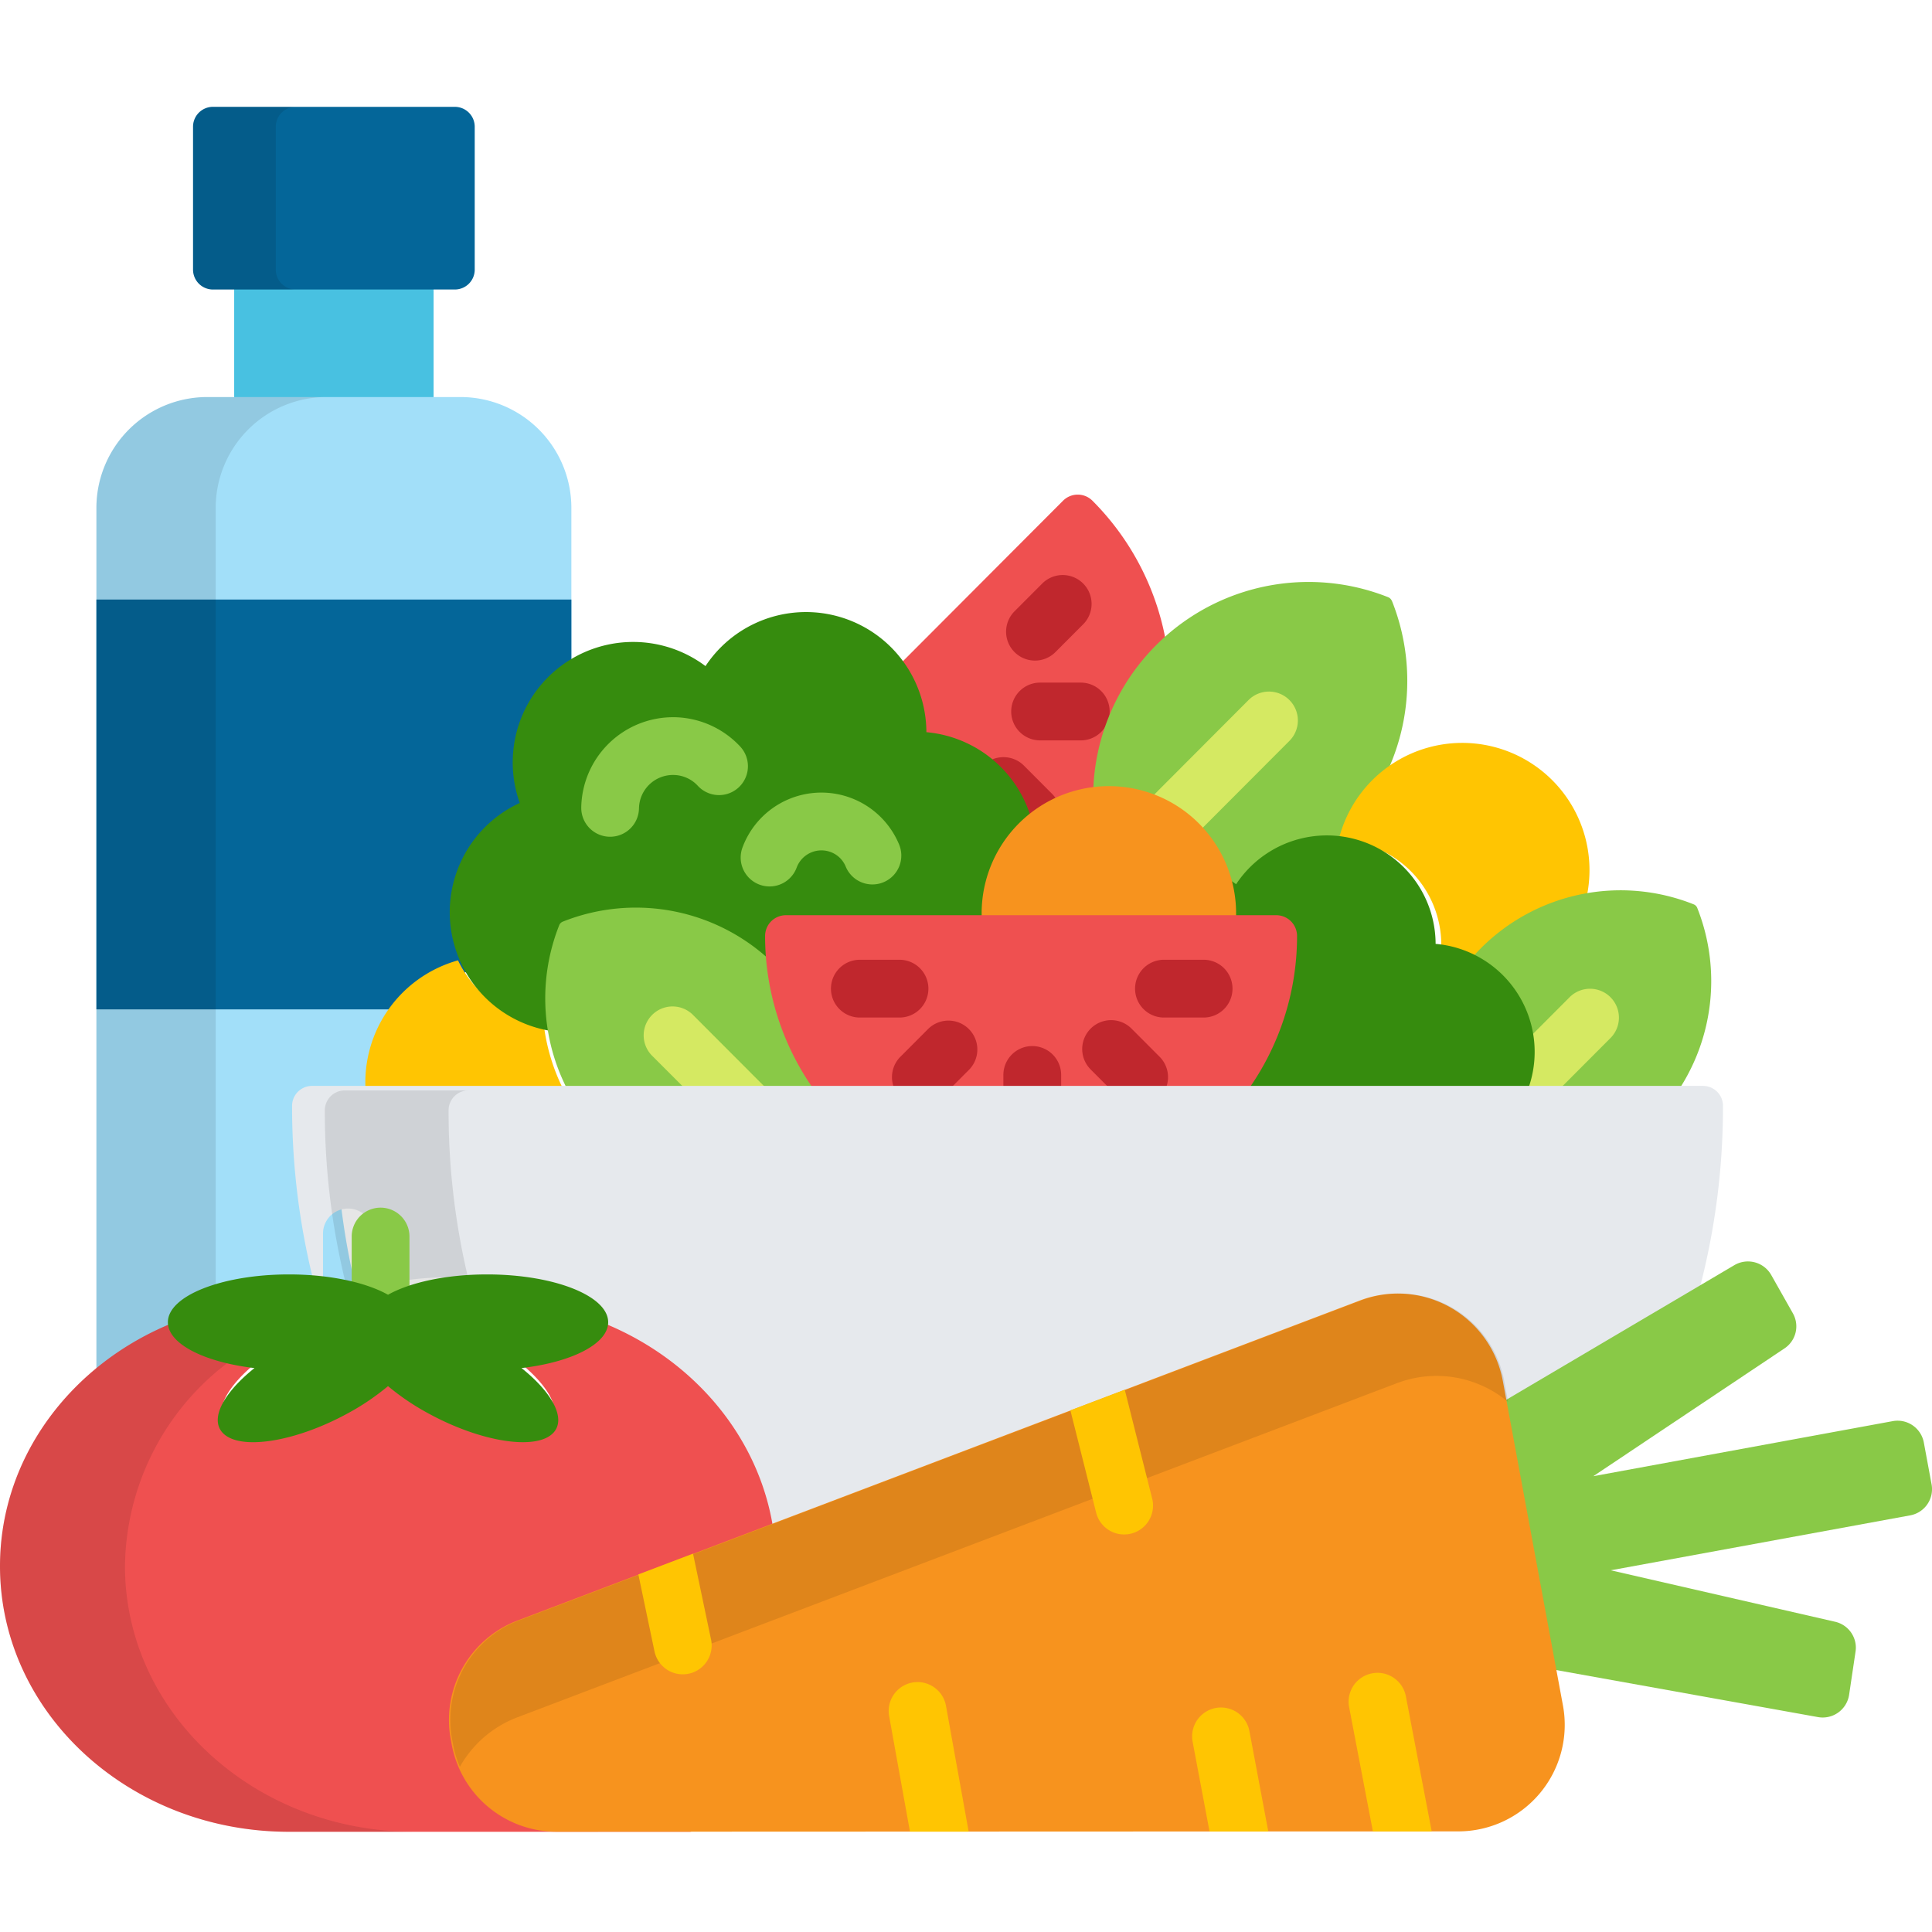 <svg xmlns="http://www.w3.org/2000/svg" xmlns:xlink="http://www.w3.org/1999/xlink" width="217" height="217" viewBox="0 0 217 217">
  <defs>
    <clipPath id="clip-_1">
      <rect width="217" height="217"/>
    </clipPath>
  </defs>
  <g id="_1" data-name="1" clip-path="url(#clip-_1)">
    <g id="diet" transform="translate(0 -15.439)">
      <rect id="Rectangle_18035" data-name="Rectangle 18035" width="22.398" height="14.946" transform="translate(26.303 47.374)" fill="#48c1e1"/>
      <path id="Path_521" data-name="Path 521" d="M81.761,45.729a2.235,2.235,0,0,1-2.228,2.228H52.351a2.235,2.235,0,0,1-2.228-2.228V29.667a2.235,2.235,0,0,1,2.228-2.228H79.532a2.235,2.235,0,0,1,2.228,2.228V45.729Z" transform="translate(-28.44 0)" fill="#046699"/>
      <g id="Group_77482" data-name="Group 77482" transform="translate(21.683 27.439)" opacity="0.1">
        <path id="Path_522" data-name="Path 522" d="M59.417,45.729V29.667a2.235,2.235,0,0,1,2.228-2.228H52.351a2.235,2.235,0,0,0-2.228,2.228V45.729a2.235,2.235,0,0,0,2.228,2.228h9.294A2.235,2.235,0,0,1,59.417,45.729Z" transform="translate(-50.123 -27.439)"/>
      </g>
      <path id="Path_523" data-name="Path 523" d="M33.562,213.382a.433.433,0,0,0,.212-.613,1.951,1.951,0,0,1-.279-.957c0-2.385,5.29-4.937,13.167-4.937a30.013,30.013,0,0,1,7.141.815.432.432,0,0,0,.524-.524A79.874,79.874,0,0,1,51.98,190.28c0-.067-.007-.134-.009-.2q-.037-1.233-.038-2.475a1.809,1.809,0,0,1,1.8-1.809h3.909a.433.433,0,0,0,.43-.481,13.405,13.405,0,0,1-.094-1.508,13.826,13.826,0,0,1,9.7-13.247.433.433,0,0,0,.26-.6,13.053,13.053,0,0,1,6.32-17.535.433.433,0,0,0,.226-.539A13.052,13.052,0,0,1,78.378,137.5V118.923a12.457,12.457,0,0,0-12.407-12.435H37.437A12.458,12.458,0,0,0,25.03,118.923v99.619A32.325,32.325,0,0,1,33.562,213.382Z" transform="translate(-14.202 -46.453)" fill="#a2dff9"/>
      <path id="Path_524" data-name="Path 524" d="M67.683,200.263a.433.433,0,0,0,.26-.6,13.053,13.053,0,0,1,6.32-17.535.433.433,0,0,0,.226-.539A13.051,13.051,0,0,1,78.378,167.2V158.84H25.03v46.03H60.988A13.828,13.828,0,0,1,67.683,200.263Z" transform="translate(-14.202 -76.059)" fill="#046699"/>
      <path id="Path_525" data-name="Path 525" d="M38.428,207.988V118.922a12.457,12.457,0,0,1,12.407-12.435h-13.4A12.457,12.457,0,0,0,25.03,118.922v99.619a32.335,32.335,0,0,1,8.532-5.16.433.433,0,0,0,.212-.613,1.951,1.951,0,0,1-.279-.957C33.495,210.41,35.324,208.953,38.428,207.988Z" transform="translate(-14.202 -46.452)" opacity="0.1"/>
      <path id="Path_526" data-name="Path 526" d="M239.785,155.6a13.2,13.2,0,0,1,.191,2.225.433.433,0,0,0,.395.431,13.065,13.065,0,0,1,11.523,9.817.432.432,0,0,0,.3.309.424.424,0,0,0,.122.018.433.433,0,0,0,.3-.116,13.694,13.694,0,0,1,8.121-3.658.432.432,0,0,0,.391-.417,23.753,23.753,0,0,1,6.946-16.063c.09-.089.183-.173.274-.261a29.8,29.8,0,0,0-8.365-16.489,2.332,2.332,0,0,0-3.3,0l-18.99,19.033A13.077,13.077,0,0,1,239.785,155.6Z" transform="translate(-137.282 -59.718)" fill="#ef5050"/>
      <g id="Group_77483" data-name="Group 77483" transform="translate(110.395 79.989)">
        <path id="Path_527" data-name="Path 527" d="M265.032,206.953a.433.433,0,0,0,.715.211,13.832,13.832,0,0,1,3.669-2.464,3.234,3.234,0,0,0-.81-1.357l-3.15-3.158a3.244,3.244,0,0,0-4.588-.006c-.009.009-.017.019-.026.029A13.035,13.035,0,0,1,265.032,206.953Z" transform="translate(-260.841 -178.739)" fill="#c0272d"/>
        <path id="Path_528" data-name="Path 528" d="M276.028,186.368h-4.454a3.245,3.245,0,1,1,0-6.489h4.454a3.245,3.245,0,1,1,0,6.489Z" transform="translate(-265.09 -167.759)" fill="#c0272d"/>
        <path id="Path_529" data-name="Path 529" d="M270.121,161.508a3.245,3.245,0,0,1-2.3-5.537l3.151-3.157a3.245,3.245,0,0,1,4.593,4.584l-3.151,3.157A3.237,3.237,0,0,1,270.121,161.508Z" transform="translate(-264.265 -151.862)" fill="#c0272d"/>
      </g>
      <path id="Path_530" data-name="Path 530" d="M324.391,156.04a.767.767,0,0,0-.432-.433,24.2,24.2,0,0,0-33.125,22.175c.449-.044.9-.068,1.365-.068a13.887,13.887,0,0,1,13.6,11.216,24.241,24.241,0,0,0,18.6-32.89Z" transform="translate(-168.054 -73.096)" fill="#89c947"/>
      <path id="Path_531" data-name="Path 531" d="M320.72,183.628a3.244,3.244,0,0,0-4.588.005l-11.223,11.249a13.9,13.9,0,0,1,5.492,3.683l10.326-10.349A3.244,3.244,0,0,0,320.72,183.628Z" transform="translate(-175.899 -89.564)" fill="#d5e962"/>
      <g id="Group_77484" data-name="Group 77484" transform="translate(41.031 98.898)">
        <path id="Path_532" data-name="Path 532" d="M364.25,217.618a11.851,11.851,0,0,1,.171,2,.433.433,0,0,0,.395.43,11.669,11.669,0,0,1,4.976,1.617.432.432,0,0,0,.547-.087c.369-.423.685-.765,1-1.077a21.669,21.669,0,0,1,9.212-5.5,14.292,14.292,0,1,0-27.677-7.127A11.732,11.732,0,0,1,364.25,217.618Z" transform="translate(-243.566 -196.929)" fill="#ffc502"/>
        <path id="Path_533" data-name="Path 533" d="M122.962,268.812a22.3,22.3,0,0,1-2.716-8.281,13.033,13.033,0,0,1-9.629-7.181,14.235,14.235,0,0,0-10.3,15.461h22.649Z" transform="translate(-100.206 -228.942)" fill="#ffc502"/>
      </g>
      <path id="Path_534" data-name="Path 534" d="M397.489,251.721a11.67,11.67,0,0,1-.959,7.041h18.361a22.288,22.288,0,0,0,2.565-21.148.71.71,0,0,0-.4-.4,22.166,22.166,0,0,0-23.918,4.946c-.458.46-.887.94-1.3,1.431A11.759,11.759,0,0,1,397.489,251.721Z" transform="translate(-226.823 -120.2)" fill="#89c947"/>
      <path id="Path_535" data-name="Path 535" d="M402.678,273.418h4.013l6.4-6.414a3.244,3.244,0,0,0-4.594-4.583l-4.751,4.762A11.655,11.655,0,0,1,402.678,273.418Z" transform="translate(-232.203 -134.973)" fill="#d5e962"/>
      <path id="Path_536" data-name="Path 536" d="M185.752,186.189a13.5,13.5,0,0,0-11.981-10.5,13.525,13.525,0,0,0-24.809-7.423A13.528,13.528,0,0,0,128.1,183.639a13.507,13.507,0,0,0,3.493,25.606,21.8,21.8,0,0,1,1.331-11.177.278.278,0,0,1,.062-.094.281.281,0,0,1,.093-.061,21.73,21.73,0,0,1,23.451,4.849c.3.3.583.607.861.92a29.816,29.816,0,0,1-.349-4.549,1.906,1.906,0,0,1,1.9-1.907H181.6c-.02-.3-.034-.6-.034-.91A14.294,14.294,0,0,1,185.752,186.189Z" transform="translate(-69.721 -78.012)" fill="#368c0e"/>
      <g id="Group_77485" data-name="Group 77485" transform="translate(65.283 95.996)">
        <path id="Path_537" data-name="Path 537" d="M157.9,202.978h-.056a3.244,3.244,0,0,1-3.189-3.3,10.32,10.32,0,0,1,10.3-10.127h.165a10.328,10.328,0,0,1,7.437,3.349,3.245,3.245,0,0,1-4.791,4.377,3.763,3.763,0,0,0-2.747-1.237,3.818,3.818,0,0,0-3.88,3.747A3.244,3.244,0,0,1,157.9,202.978Z" transform="translate(-154.652 -189.552)" fill="#89c947"/>
        <path id="Path_538" data-name="Path 538" d="M199.3,219.668a3.247,3.247,0,0,1-3.042-4.374,9.45,9.45,0,0,1,17.557-.419,3.245,3.245,0,1,1-5.972,2.538,2.922,2.922,0,0,0-1.691-1.613,2.97,2.97,0,0,0-3.809,1.75A3.246,3.246,0,0,1,199.3,219.668Z" transform="translate(-178.146 -200.66)" fill="#89c947"/>
      </g>
      <path id="Path_539" data-name="Path 539" d="M325.121,230.675H325c0,.03,0,.061,0,.091h4.346a2.336,2.336,0,0,1,2.334,2.339,29.791,29.791,0,0,1-5.649,17.468h32.746a12.177,12.177,0,0,0-10.03-17.179,12.216,12.216,0,0,0-22.408-6.7,12.266,12.266,0,0,0-1.855-1.138,13.871,13.871,0,0,1,.665,4.247C325.15,230.085,325.141,230.374,325.121,230.675Z" transform="translate(-187.501 -111.94)" fill="#368c0e"/>
      <path id="Path_540" data-name="Path 540" d="M289.5,223.2c.02-.3.034-.6.034-.91a14.29,14.29,0,1,0-28.579,0c0,.306.014.609.034.91Z" transform="translate(-150.697 -104.145)" fill="#f7931e"/>
      <path id="Path_541" data-name="Path 541" d="M170.894,246.706a22.167,22.167,0,0,0-23.918-4.946.729.729,0,0,0-.24.158.709.709,0,0,0-.157.24,22.291,22.291,0,0,0,1.313,19.182h29.452a29.855,29.855,0,0,1-5.716-13.862Q171.272,247.086,170.894,246.706Z" transform="translate(-83.768 -122.801)" fill="#89c947"/>
      <path id="Path_542" data-name="Path 542" d="M176.138,276H185.3l-9.011-9.031a3.245,3.245,0,0,0-4.594,4.583Z" transform="translate(-98.488 -137.571)" fill="#d5e962"/>
      <path id="Path_543" data-name="Path 543" d="M258.069,262.47a29.818,29.818,0,0,0,6-17.957,2.336,2.336,0,0,0-2.334-2.339H206.654a2.336,2.336,0,0,0-2.333,2.339,29.814,29.814,0,0,0,6,17.957Z" transform="translate(-118.386 -123.94)" fill="#ef5050"/>
      <g id="Group_77486" data-name="Group 77486" transform="translate(93.275 123.239)">
        <path id="Path_544" data-name="Path 544" d="M272.639,281.892v-2.244a3.245,3.245,0,1,0-6.489,0v2.244Z" transform="translate(-246.726 -266.653)" fill="#c0272d"/>
        <path id="Path_545" data-name="Path 545" d="M290.476,278h5.046a3.245,3.245,0,0,0-.215-4.346l-3.15-3.157a3.244,3.244,0,1,0-4.594,4.582Z" transform="translate(-258.338 -262.762)" fill="#c0272d"/>
        <path id="Path_546" data-name="Path 546" d="M243,278l2.912-2.919a3.245,3.245,0,0,0-4.593-4.583l-3.15,3.157a3.244,3.244,0,0,0-.215,4.345Z" transform="translate(-230.311 -262.762)" fill="#c0272d"/>
        <path id="Path_547" data-name="Path 547" d="M228.95,260.354h-4.455a3.245,3.245,0,0,1,0-6.489h4.455a3.245,3.245,0,1,1,0,6.489Z" transform="translate(-221.25 -253.865)" fill="#c0272d"/>
        <path id="Path_548" data-name="Path 548" d="M307.907,260.354h-4.455a3.245,3.245,0,0,1,0-6.489h4.455a3.245,3.245,0,1,1,0,6.489Z" transform="translate(-266.05 -253.865)" fill="#c0272d"/>
      </g>
      <path id="Path_549" data-name="Path 549" d="M89.145,311.3a.446.446,0,0,0,.117.016.433.433,0,0,0,.433-.433v-5.491a2.812,2.812,0,1,1,5.624,0v5.491a.433.433,0,0,0,.433.433.416.416,0,0,0,.117-.016,29.147,29.147,0,0,1,7.764-.98c7.876,0,13.166,2.553,13.166,4.937a1.951,1.951,0,0,1-.279.958.433.433,0,0,0,.212.613c10.084,4.156,17.229,12.973,18.648,23.009a.432.432,0,0,0,.582.344l68.3-25.946a11.571,11.571,0,0,1,15.5,8.671l.595,3.212a.432.432,0,0,0,.645.294l22.963-13.555a80.453,80.453,0,0,0,2.973-21.809,2.24,2.24,0,0,0-2.237-2.242H88.458a2.24,2.24,0,0,0-2.237,2.242A80.656,80.656,0,0,0,88.75,311.2C88.882,311.234,89.016,311.265,89.145,311.3Z" transform="translate(-53.415 -151.399)" fill="#e6e9ed"/>
      <path id="Path_550" data-name="Path 550" d="M89.145,311.3a.438.438,0,0,0,.117.017.433.433,0,0,0,.433-.433v-5.491a2.812,2.812,0,1,1,5.624,0v5.491a.433.433,0,0,0,.433.433.419.419,0,0,0,.117-.017,28.155,28.155,0,0,1,6.562-.957,80.79,80.79,0,0,1-2.31-19.3,2.239,2.239,0,0,1,2.237-2.242h-13.9a2.24,2.24,0,0,0-2.237,2.242A80.654,80.654,0,0,0,88.75,311.2C88.882,311.234,89.016,311.265,89.145,311.3Z" transform="translate(-49.738 -150.888)" opacity="0.1"/>
      <path id="Path_551" data-name="Path 551" d="M96.5,330.344a15.047,15.047,0,0,1,3.245-1.288v-6.164a3.245,3.245,0,1,0-6.489,0v6.164A15,15,0,0,1,96.5,330.344Z" transform="translate(-53.754 -168.509)" fill="#89c947"/>
      <path id="Path_552" data-name="Path 552" d="M76.731,409.06l-11.718,0h0a11.552,11.552,0,0,1-11.373-9.427l-.116-.621a11.509,11.509,0,0,1,7.252-12.848l26.178-9.945C85.6,365.441,78,356.411,67.57,352.268c-1.012,1.7-4.5,3.183-9.037,3.715a.433.433,0,0,0-.22.768c2.353,1.882,3.83,3.866,3.954,5.307a1.64,1.64,0,0,1-.393,1.3,4.168,4.168,0,0,1-3.137.952h0c-2.921,0-6.871-1.221-10.566-3.267a26.662,26.662,0,0,1-4.305-2.929.432.432,0,0,0-.559,0,26.592,26.592,0,0,1-4.3,2.929c-3.7,2.046-7.645,3.267-10.566,3.267a4.168,4.168,0,0,1-3.137-.952,1.64,1.64,0,0,1-.394-1.3c.124-1.442,1.6-3.426,3.953-5.308a.433.433,0,0,0-.22-.768c-4.54-.532-8.027-2.014-9.037-3.717C8.071,356.843,0,367.386,0,379.665,0,396.141,14.527,409.5,32.447,409.5H77.436C77.922,409.5,77.546,409.325,76.731,409.06Z" transform="translate(0 -188.317)" fill="#ef5050"/>
      <path id="Path_553" data-name="Path 553" d="M14.038,379.666A29.076,29.076,0,0,1,27.08,355.753c-3.77-.658-6.589-1.985-7.481-3.486C8.071,356.844,0,367.386,0,379.666,0,396.142,14.527,409.5,32.447,409.5H46.485C28.566,409.5,14.038,396.142,14.038,379.666Z" transform="translate(0 -188.318)" opacity="0.1"/>
      <path id="Path_554" data-name="Path 554" d="M93.046,342.909c0-2.966-6.089-5.37-13.6-5.37-4.6,0-8.666.9-11.127,2.284-2.459-1.381-6.525-2.284-11.126-2.284-7.51,0-13.6,2.4-13.6,5.37,0,2.434,4.1,4.488,9.726,5.148-3.44,2.753-5.015,5.645-3.613,7.228,1.857,2.1,8.232,1.1,14.237-2.223a27.092,27.092,0,0,0,4.374-2.977,27.2,27.2,0,0,0,4.375,2.977c6,3.324,12.379,4.319,14.236,2.223,1.4-1.583-.173-4.475-3.614-7.228C88.944,347.4,93.046,345.343,93.046,342.909Z" transform="translate(-24.736 -178.958)" fill="#368c0e"/>
      <path id="Path_555" data-name="Path 555" d="M446.2,361.516l-.871-4.7a3,3,0,0,0-3.493-2.4L408.206,360.6l21.471-14.352a2.974,2.974,0,0,0,.943-3.945l-2.43-4.3a3.006,3.006,0,0,0-4.144-1.105l-27.931,16.488L401.4,381.9l32.036,5.757a3,3,0,0,0,3.5-2.5l.724-4.858a2.945,2.945,0,0,0-.016-.98,2.993,2.993,0,0,0-2.278-2.369l-25.2-5.78L443.792,365A2.988,2.988,0,0,0,446.2,361.516Z" transform="translate(-229.247 -179.357)" fill="#89c947"/>
      <path id="Path_556" data-name="Path 556" d="M122.584,395.5a11.984,11.984,0,0,0,11.8,9.781l101.215-.039A11.964,11.964,0,0,0,247.4,391.128l-6.762-36.506a12,12,0,0,0-16.076-9L129.993,381.55a11.943,11.943,0,0,0-7.524,13.332Z" transform="translate(-71.846 -184.104)" fill="#f7931e"/>
      <g id="Group_77487" data-name="Group 77487" transform="translate(50.579 160.737)" opacity="0.1">
        <path id="Path_557" data-name="Path 557" d="M122.584,395.5a11.883,11.883,0,0,0,.759,2.486,12.494,12.494,0,0,1,6.465-5.559l98.759-37.518a12.519,12.519,0,0,1,12.51,2.1l-.442-2.388a12,12,0,0,0-16.076-9l-94.566,35.925a11.943,11.943,0,0,0-7.524,13.332Z" transform="translate(-122.269 -344.842)"/>
      </g>
      <g id="Group_77488" data-name="Group 77488" transform="translate(71.699 171.525)">
        <path id="Path_558" data-name="Path 558" d="M362.4,445.932a3.244,3.244,0,0,0-6.373,1.219l2.671,13.961,6.606,0Z" transform="translate(-276.194 -411.493)" fill="#ffc502"/>
        <path id="Path_559" data-name="Path 559" d="M321.745,454.814a3.245,3.245,0,0,0-6.377,1.2l1.911,10.138,6.6,0Z" transform="translate(-253.124 -416.528)" fill="#ffc502"/>
        <path id="Path_560" data-name="Path 560" d="M286.632,383.629a3.245,3.245,0,0,0,6.293-1.585l-3.088-12.264-6.107,2.321Z" transform="translate(-235.205 -369.78)" fill="#ffc502"/>
        <path id="Path_561" data-name="Path 561" d="M242.969,448.245a3.245,3.245,0,0,0-6.386,1.152l2.349,13.029,6.593,0Z" transform="translate(-208.425 -412.786)" fill="#ffc502"/>
        <path id="Path_562" data-name="Path 562" d="M173.374,423.337A3.245,3.245,0,0,0,179.725,422l-2.023-9.64-6.14,2.333Z" transform="translate(-171.561 -393.942)" fill="#ffc502"/>
      </g>
    </g>
  </g>
</svg>
